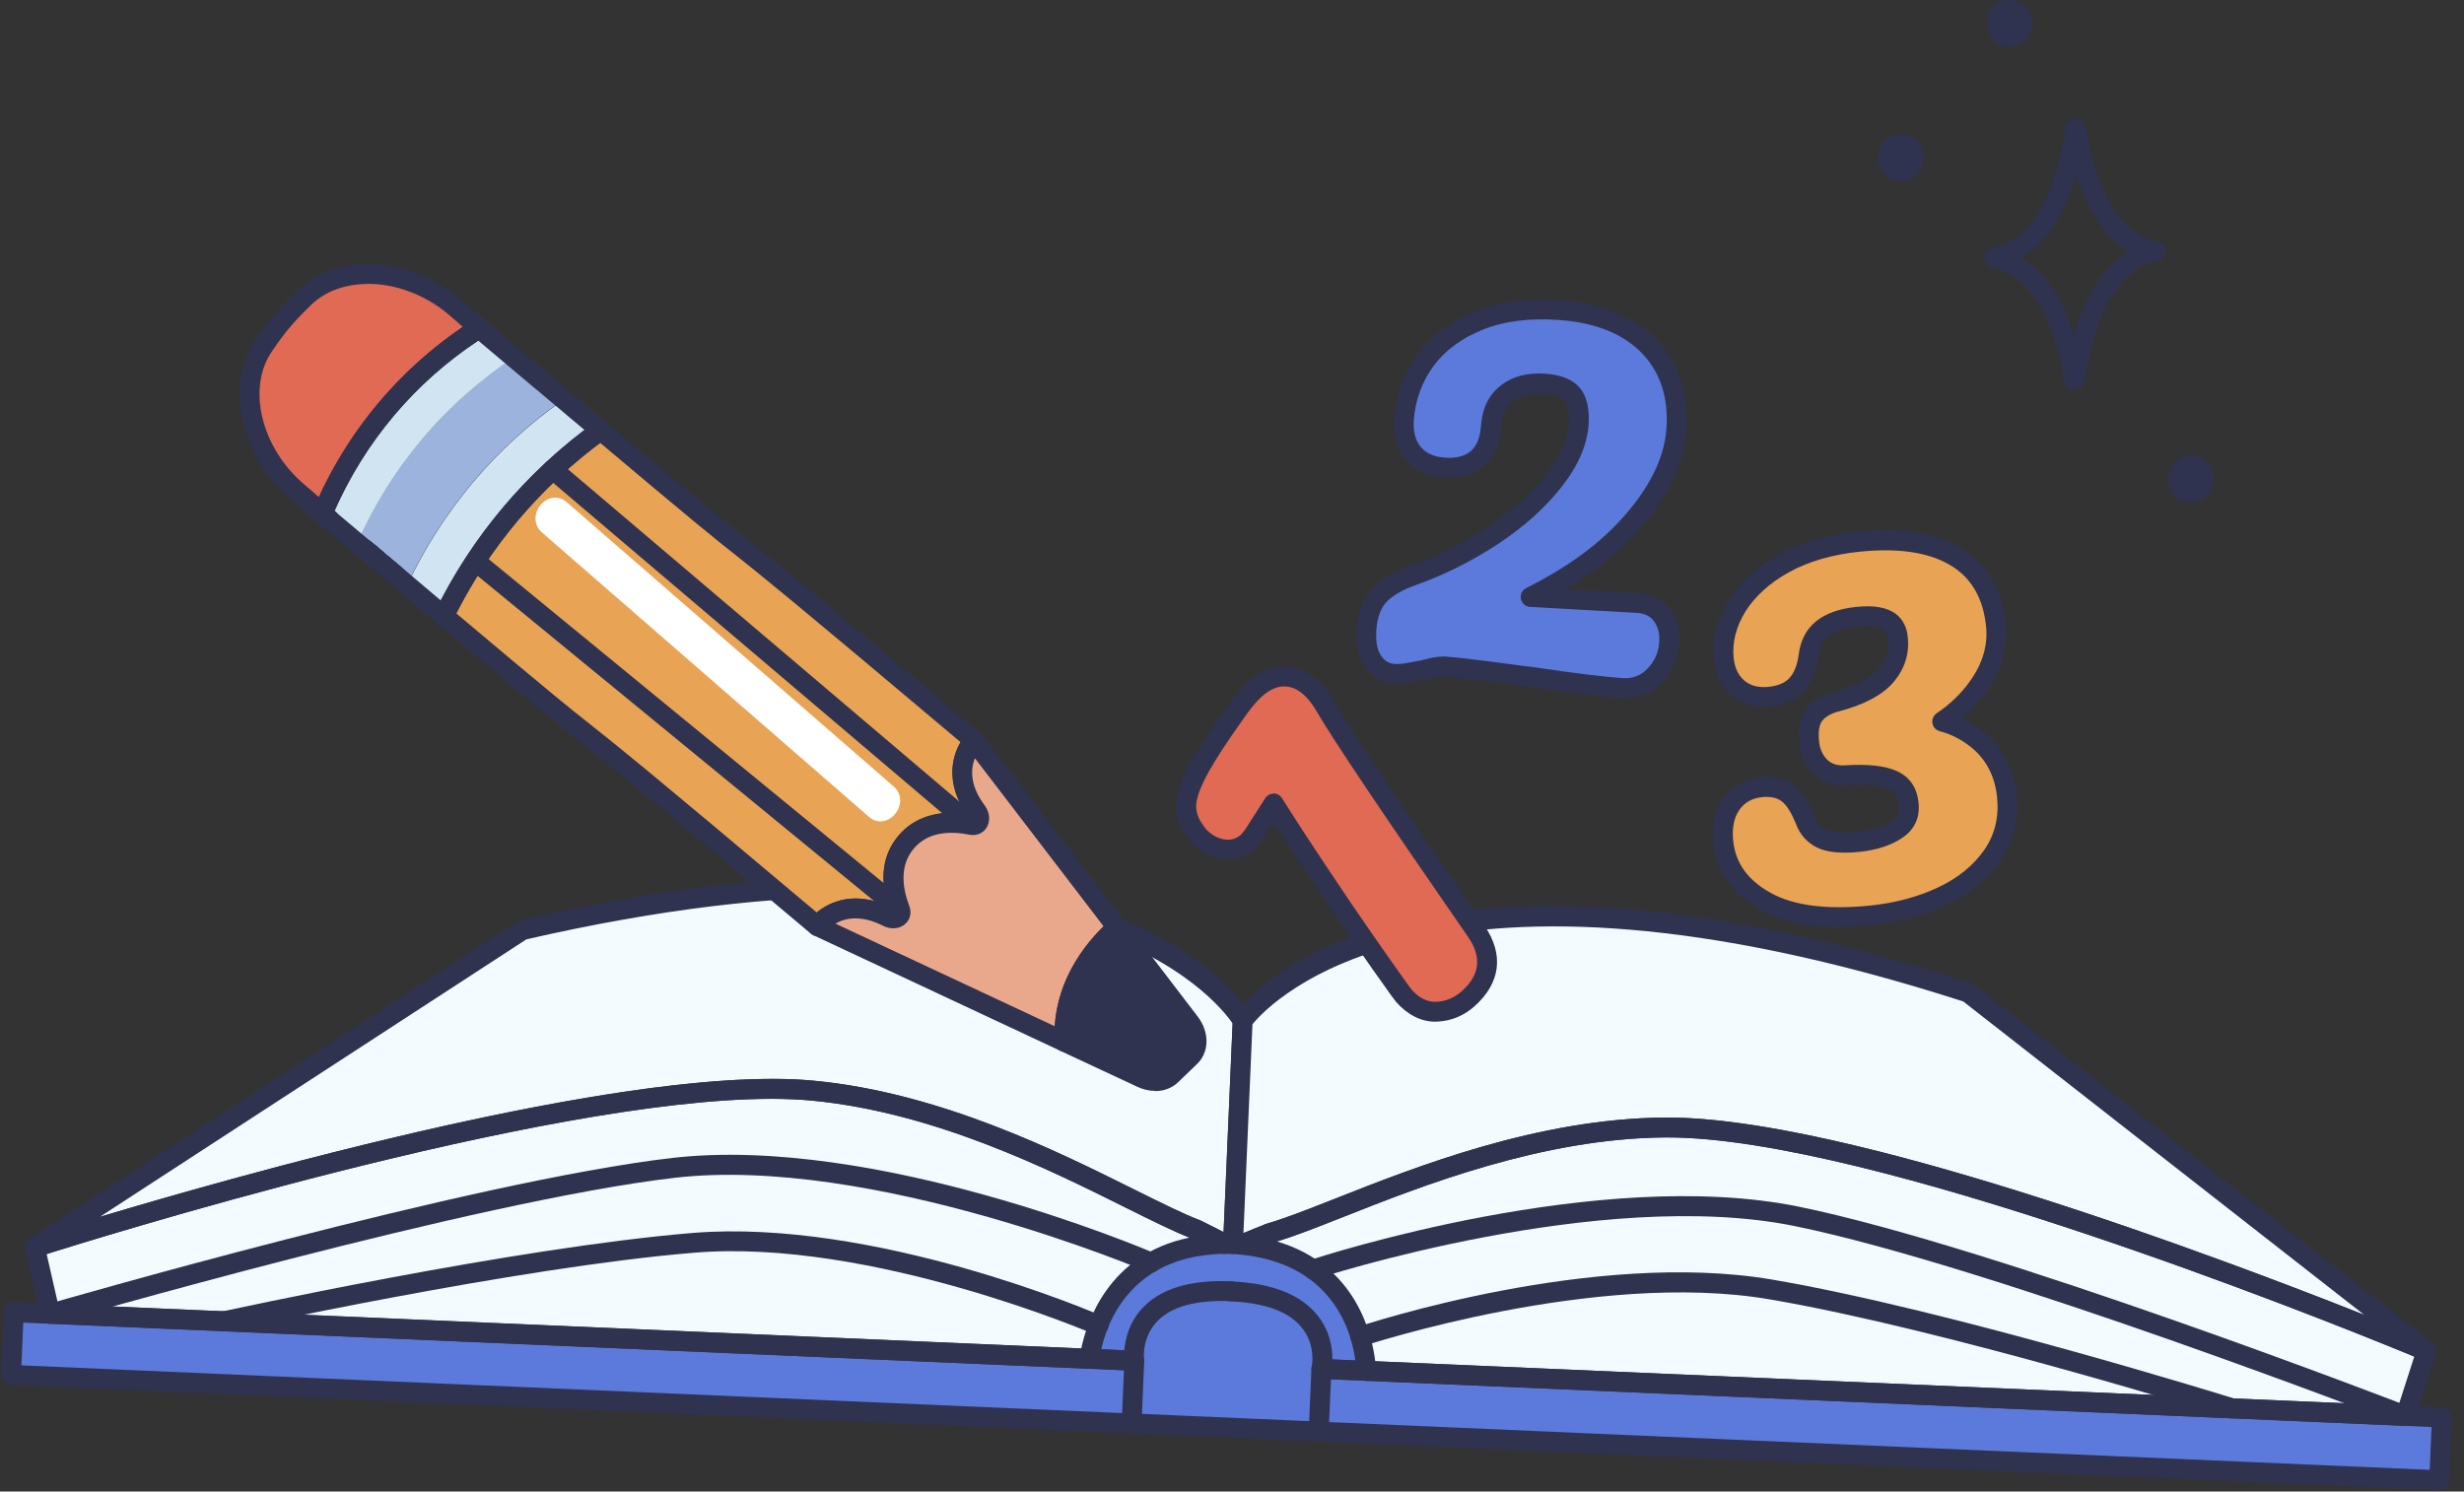 <svg xmlns="http://www.w3.org/2000/svg" width="185" height="112" viewBox="0 0 185 112" fill="none"><rect x="0" y="0" width="185" height="112" fill="#333333" stroke="none"/><path d="M72.197 92.558L71.602 106.312L114.771 108.182L115.367 94.427L72.197 92.558Z" fill="#5B7ADB"></path><path d="M114.761 108.92H114.726L71.56 107.049C71.367 107.049 71.174 106.952 71.042 106.803C70.91 106.653 70.84 106.46 70.848 106.267L71.446 92.517C71.463 92.104 71.815 91.796 72.228 91.805L115.394 93.676C115.807 93.694 116.123 94.045 116.106 94.458L115.508 108.209C115.508 108.402 115.412 108.595 115.262 108.727C115.122 108.85 114.946 108.92 114.761 108.92ZM72.377 105.59L114.05 107.4L114.577 95.144L72.904 93.334L72.368 105.59H72.377Z" fill="#2F334F"></path><path d="M99.219 102.789C99.219 102.789 100.449 97.306 92.427 96.964C84.405 96.612 85.161 102.183 85.161 102.183L81.805 102.033C81.805 102.033 82.569 93.493 91.988 93.414C92.181 93.414 92.383 93.414 92.585 93.414C92.787 93.414 92.981 93.44 93.183 93.458C102.558 94.354 102.575 102.929 102.575 102.929L99.219 102.78V102.789Z" fill="#5B7ADB"></path><path d="M93.308 76.651L92.579 93.423C92.377 93.423 92.175 93.415 91.982 93.423C88.081 93.459 85.665 94.943 84.171 96.665L2.609 93.669L39.239 69.841C83.855 59.597 93.308 76.659 93.308 76.659V76.651Z" fill="#F4FBFF"></path><path d="M1.03 98.529L0.826 103.234L84.954 106.878L85.157 102.173L1.03 98.529Z" fill="#5B7ADB"></path><path d="M91.99 93.412C82.571 93.491 81.806 102.031 81.806 102.031L3.759 98.649L2.617 93.658C2.617 93.658 3.109 93.5 4.023 93.21C11.421 90.899 46.003 80.453 61.054 81.894C73.627 83.097 84.873 90.469 89.89 92.358C90.768 92.806 91.471 93.166 91.99 93.412Z" fill="#F4FBFF"></path><path d="M84.961 107.63H84.925L0.798 103.984C0.385 103.967 0.069 103.615 0.087 103.202L0.289 98.493C0.289 98.3 0.385 98.106 0.535 97.975C0.684 97.843 0.877 97.781 1.071 97.781L85.198 101.427C85.611 101.445 85.927 101.797 85.909 102.209L85.707 106.919C85.707 107.112 85.611 107.305 85.461 107.437C85.321 107.56 85.145 107.63 84.961 107.63ZM1.615 102.526L84.249 106.11L84.389 102.895L1.747 99.319L1.607 102.535L1.615 102.526Z" fill="#2F334F"></path><path d="M81.805 102.781H81.77L3.723 99.398C3.389 99.381 3.099 99.144 3.029 98.819L1.887 93.828C1.799 93.45 2.018 93.073 2.387 92.95C2.387 92.95 2.888 92.791 3.811 92.501C10.708 90.349 45.905 79.683 61.131 81.15C70.594 82.055 79.362 86.43 85.17 89.321C87.165 90.314 88.895 91.175 90.152 91.649L91.118 92.132C91.593 92.37 91.988 92.581 92.313 92.73C92.63 92.879 92.796 93.231 92.717 93.564C92.638 93.907 92.34 94.144 91.997 94.153C83.395 94.224 82.587 101.78 82.552 102.096C82.517 102.482 82.192 102.772 81.805 102.772V102.781ZM4.364 97.931L81.181 101.261C81.577 99.355 83.202 94.171 89.317 92.932C88.078 92.449 86.409 91.614 84.502 90.665C78.791 87.818 70.163 83.522 60.982 82.643C46.037 81.203 11.094 91.799 4.25 93.934C3.951 94.021 3.705 94.1 3.503 94.171L4.364 97.94V97.931Z" fill="#2F334F"></path><path d="M2.617 94.407C2.335 94.407 2.072 94.249 1.94 93.985C1.782 93.651 1.896 93.238 2.204 93.036L38.833 69.208C38.903 69.164 38.991 69.129 39.07 69.103C83.721 58.849 93.562 75.57 93.957 76.281C94.027 76.404 94.054 76.536 94.054 76.677L93.325 93.449C93.307 93.853 92.973 94.161 92.578 94.161H92.543C92.358 94.161 92.174 94.152 91.989 94.161C91.866 94.152 91.761 94.135 91.655 94.091C91.321 93.933 90.908 93.722 90.425 93.476L89.538 93.028C88.281 92.562 86.524 91.683 84.486 90.673C78.775 87.826 70.147 83.53 60.965 82.651C46.02 81.21 11.078 91.806 4.233 93.941C3.328 94.222 2.836 94.381 2.836 94.381C2.757 94.407 2.678 94.416 2.608 94.416L2.617 94.407ZM57.987 81.017C59.111 81.017 60.157 81.061 61.123 81.157C70.586 82.062 79.355 86.438 85.162 89.329C87.157 90.321 88.888 91.182 90.144 91.657L91.11 92.14C91.392 92.281 91.646 92.412 91.866 92.527L92.543 76.852C91.4 75.165 80.479 61.16 39.527 70.535L7.493 91.376C18.142 88.186 43.657 81.017 57.978 81.017H57.987Z" fill="#2F334F"></path><path d="M85.162 102.928H85.127L81.771 102.778C81.358 102.761 81.042 102.409 81.059 101.996C81.077 101.583 81.428 101.267 81.841 101.285L84.416 101.399C84.477 100.591 84.749 99.352 85.734 98.271C87.104 96.769 89.353 96.083 92.464 96.215C92.877 96.233 93.193 96.584 93.175 96.997C93.158 97.41 92.806 97.709 92.393 97.709C89.775 97.595 87.904 98.122 86.841 99.264C85.716 100.485 85.892 102.014 85.892 102.084C85.918 102.304 85.848 102.524 85.698 102.682C85.558 102.831 85.356 102.928 85.154 102.928H85.162Z" fill="#2F334F"></path><path d="M3.758 99.398C3.433 99.398 3.134 99.187 3.037 98.862C2.923 98.467 3.151 98.054 3.547 97.94C3.863 97.852 35.458 88.679 50.5 86.948C65.674 85.209 85.864 93.749 86.716 94.118C87.094 94.276 87.27 94.715 87.112 95.102C86.954 95.48 86.505 95.655 86.128 95.497C85.925 95.409 65.436 86.737 50.667 88.442C35.757 90.164 4.276 99.293 3.96 99.381C3.889 99.398 3.819 99.407 3.749 99.407L3.758 99.398Z" fill="#2F334F"></path><path d="M82.474 100.26C82.377 100.26 82.272 100.242 82.175 100.199C82.008 100.128 65.332 92.976 52.153 94.066C38.824 95.155 17.158 99.9 16.938 99.953C16.534 100.04 16.138 99.786 16.05 99.381C15.963 98.977 16.218 98.582 16.622 98.494C16.841 98.45 38.605 93.679 52.038 92.581C65.604 91.483 82.087 98.529 82.781 98.837C83.159 99.004 83.335 99.443 83.168 99.821C83.045 100.102 82.772 100.269 82.482 100.269L82.474 100.26Z" fill="#2F334F"></path><path d="M93.307 76.651L92.578 93.424C92.78 93.424 92.974 93.45 93.176 93.468C97.059 93.837 99.335 95.523 100.67 97.377L182.188 101.445L147.764 74.534C104.202 60.467 93.307 76.642 93.307 76.642V76.651Z" fill="#F4FBFF"></path><path d="M99.216 102.795L99.012 107.5L183.139 111.144L183.343 106.439L99.216 102.795Z" fill="#5B7ADB"></path><path d="M93.176 93.468C102.551 94.364 102.568 102.939 102.568 102.939L180.615 106.322L182.188 101.446C182.188 101.446 181.705 101.243 180.826 100.883C173.648 97.94 140.102 84.541 124.99 84.673C112.365 84.787 100.521 91.157 95.355 92.598C94.441 92.967 93.703 93.266 93.176 93.468Z" fill="#F4FBFF"></path><path d="M183.136 111.892H183.101L98.974 108.246C98.561 108.228 98.245 107.877 98.262 107.464L98.465 102.755C98.465 102.561 98.561 102.368 98.71 102.236C98.86 102.104 99.053 102.043 99.246 102.043L183.374 105.689C183.787 105.707 184.103 106.058 184.085 106.471L183.883 111.181C183.883 111.374 183.787 111.567 183.637 111.699C183.497 111.822 183.321 111.892 183.136 111.892ZM99.791 106.787L182.425 110.372L182.565 107.156L99.932 103.572L99.791 106.787Z" fill="#2F334F"></path><path d="M180.615 107.069H180.58L102.533 103.687C102.138 103.669 101.821 103.344 101.821 102.94C101.821 102.615 101.663 95.024 93.106 94.207C92.763 94.171 92.482 93.908 92.438 93.565C92.394 93.222 92.587 92.889 92.912 92.766C93.246 92.643 93.659 92.476 94.142 92.274L95.082 91.896C96.453 91.509 98.246 90.797 100.319 89.98C106.355 87.599 115.475 83.997 124.982 83.918C125.061 83.918 125.131 83.918 125.21 83.918C140.621 83.918 174.447 97.457 181.107 100.181C181.995 100.541 182.478 100.752 182.478 100.752C182.838 100.902 183.014 101.297 182.9 101.666L181.327 106.542C181.23 106.85 180.94 107.061 180.615 107.061V107.069ZM103.262 102.219L180.079 105.549L181.266 101.868C181.063 101.789 180.826 101.684 180.536 101.569C173.929 98.863 140.34 85.412 125.21 85.412C125.131 85.412 125.061 85.412 124.99 85.412C115.765 85.491 106.794 89.031 100.864 91.377C98.913 92.151 97.209 92.818 95.873 93.222C101.848 94.98 103.025 100.287 103.254 102.219H103.262Z" fill="#2F334F"></path><path d="M182.187 102.192C182.091 102.192 181.994 102.175 181.897 102.131C181.897 102.131 181.414 101.929 180.544 101.568C173.937 98.862 140.348 85.411 125.218 85.411C125.139 85.411 125.069 85.411 124.998 85.411C115.773 85.49 106.802 89.031 100.872 91.376C98.754 92.211 96.936 92.932 95.565 93.309L94.704 93.661C94.203 93.863 93.781 94.03 93.439 94.162C93.333 94.206 93.21 94.214 93.096 94.206C92.92 94.188 92.736 94.17 92.543 94.162C92.129 94.144 91.813 93.793 91.831 93.38L92.56 76.607C92.56 76.466 92.613 76.335 92.683 76.22C93.14 75.544 104.395 59.738 147.983 73.813C148.071 73.839 148.141 73.883 148.211 73.936L182.635 100.848C182.934 101.076 183.013 101.489 182.82 101.814C182.679 102.052 182.433 102.183 182.178 102.183L182.187 102.192ZM125.209 83.917C138.731 83.917 166.434 94.337 177.513 98.739L147.403 75.201C107.417 62.321 95.328 75.324 94.036 76.915L93.36 92.589C93.588 92.501 93.852 92.396 94.133 92.273L95.073 91.895C96.444 91.508 98.236 90.797 100.309 89.98C106.345 87.598 115.465 83.996 124.972 83.917C125.051 83.917 125.121 83.917 125.2 83.917H125.209Z" fill="#2F334F"></path><path d="M102.575 103.687H102.54L99.184 103.537C98.964 103.529 98.753 103.423 98.621 103.247C98.49 103.072 98.437 102.843 98.49 102.632C98.498 102.571 98.806 101.06 97.787 99.751C96.829 98.512 95.019 97.835 92.392 97.721C91.979 97.703 91.663 97.352 91.68 96.939C91.698 96.526 92.049 96.21 92.462 96.227C95.564 96.359 97.76 97.246 98.99 98.863C99.878 100.023 100.045 101.279 100.036 102.088L102.61 102.202C103.023 102.219 103.34 102.571 103.322 102.984C103.304 103.388 102.971 103.695 102.575 103.695V103.687Z" fill="#2F334F"></path><path d="M180.616 107.068C180.528 107.068 180.432 107.05 180.344 107.015C180.036 106.892 149.469 95.075 134.761 92.07C120.185 89.091 99.037 95.962 98.826 96.032C98.431 96.164 98.009 95.944 97.886 95.558C97.754 95.162 97.974 94.741 98.361 94.618C99.239 94.328 120.106 87.554 135.06 90.611C149.891 93.642 180.572 105.504 180.889 105.627C181.275 105.776 181.46 106.207 181.319 106.593C181.205 106.892 180.924 107.068 180.625 107.068H180.616Z" fill="#2F334F"></path><path d="M167.602 106.505C167.532 106.505 167.453 106.496 167.382 106.47C167.172 106.399 145.997 99.801 132.809 97.561C119.77 95.347 102.541 101.022 102.365 101.075C101.97 101.207 101.548 100.996 101.416 100.601C101.284 100.205 101.495 99.784 101.891 99.652C102.611 99.415 119.63 93.8 133.055 96.085C146.34 98.343 167.611 104.976 167.822 105.038C168.217 105.161 168.437 105.582 168.314 105.978C168.217 106.294 167.918 106.505 167.602 106.505Z" fill="#2F334F"></path><path d="M33.332 46.26C36.047 40.707 40.071 35.936 45.088 32.316C62.08 46.638 48.532 34.864 73.133 55.608L72.993 55.784C72.553 56.355 71.394 58.315 73.344 60.924C73.722 61.434 73.485 62.04 72.931 61.934C71.411 61.627 69.373 61.636 68.028 63.235C66.684 64.825 67.009 66.828 67.572 68.278C67.782 68.805 67.203 69.139 66.649 68.849C63.679 67.338 61.931 68.919 61.492 69.403L61.421 69.482L61.377 69.543C36.776 48.808 50.342 60.59 33.341 46.26H33.332Z" fill="#E8A354"></path><path d="M33.333 46.258C32.296 45.388 31.4 44.633 30.574 43.939C33.21 38.333 37.243 33.536 42.339 30.004C42.567 30.197 42.804 30.39 43.033 30.593C43.288 30.803 43.542 31.023 43.797 31.225C44.202 31.577 44.632 31.928 45.089 32.315C40.081 35.934 36.048 40.705 33.342 46.258H33.333Z" fill="#D1E4F2"></path><path d="M30.583 43.939C30.389 43.781 30.223 43.631 30.056 43.49C29.968 43.42 29.889 43.359 29.809 43.28C29.634 43.13 29.458 42.99 29.291 42.84C29.115 42.691 28.94 42.55 28.773 42.401C28.606 42.261 28.439 42.111 28.254 41.962C28.184 41.9 28.105 41.839 28.035 41.777C27.938 41.689 27.841 41.61 27.736 41.522C27.631 41.426 27.516 41.329 27.385 41.233C27.218 41.092 27.024 40.943 26.822 40.767C29.326 35.073 33.386 30.25 38.587 26.832C39.369 27.491 39.949 27.974 40.529 28.475C40.652 28.572 40.783 28.686 40.898 28.782C41.179 29.02 41.469 29.266 41.75 29.503C41.864 29.6 41.969 29.688 42.075 29.775C42.163 29.846 42.242 29.907 42.33 29.986C37.234 33.527 33.201 38.316 30.565 43.921L30.583 43.939Z" fill="#9BB3DD"></path><path d="M30.057 43.492C29.969 43.422 29.89 43.36 29.811 43.281C29.881 43.352 29.969 43.422 30.057 43.492Z" fill="#F4FBFF"></path><path d="M29.809 43.279C29.721 43.226 29.651 43.156 29.572 43.095C29.476 43.016 29.379 42.937 29.291 42.84C29.458 42.98 29.625 43.13 29.809 43.279Z" fill="#F4FBFF"></path><path d="M29.291 42.85C29.387 42.938 29.475 43.017 29.572 43.105C29.265 42.85 28.983 42.604 28.693 42.367C28.729 42.385 28.746 42.402 28.772 42.42C28.939 42.56 29.106 42.71 29.291 42.859V42.85Z" fill="#F4FBFF"></path><path d="M28.772 42.411C28.772 42.411 28.728 42.376 28.693 42.358C28.553 42.244 28.421 42.13 28.271 42.007C28.271 42.007 28.266 41.998 28.254 41.98C28.43 42.13 28.605 42.27 28.772 42.42V42.411Z" fill="#F4FBFF"></path><path d="M28.281 42.008C28.211 41.946 28.123 41.876 28.035 41.797C28.114 41.85 28.184 41.911 28.255 41.981C28.255 41.981 28.261 41.99 28.272 42.008H28.281Z" fill="#F4FBFF"></path><path d="M28.035 41.794C27.974 41.741 27.912 41.68 27.833 41.627C27.798 41.601 27.771 41.565 27.736 41.539C27.842 41.618 27.938 41.706 28.035 41.794Z" fill="#F4FBFF"></path><path d="M27.834 41.636C27.693 41.521 27.553 41.398 27.395 41.258C27.517 41.355 27.64 41.451 27.746 41.548C27.781 41.574 27.808 41.609 27.843 41.636H27.834Z" fill="#F4FBFF"></path><path d="M26.831 40.786C26.585 40.575 26.348 40.381 26.102 40.171C25.487 39.643 24.854 39.116 24.213 38.563C26.638 32.799 30.706 27.984 35.977 24.637C36.962 25.463 37.805 26.183 38.596 26.842C33.394 30.269 29.344 35.083 26.831 40.777V40.786Z" fill="#D1E4F2"></path><path d="M26.102 40.168C25.522 39.676 24.898 39.158 24.213 38.578C24.854 39.114 25.487 39.65 26.102 40.168Z" fill="#F4FBFF"></path><path d="M24.213 38.562C23.018 37.561 23.695 38.088 22.386 36.981C18.889 34.037 17.641 29.126 19.776 25.989C20.857 24.399 21.48 23.67 22.86 22.343C25.592 19.707 30.645 20.102 34.141 23.046C35.45 24.153 34.783 23.626 35.978 24.636C30.706 27.984 26.638 32.798 24.213 38.562Z" fill="#E06A54"></path><path d="M61.37 70.29C61.194 70.29 61.027 70.229 60.887 70.115C47.462 58.798 45.388 57.155 43.552 55.705C42.023 54.493 40.573 53.342 32.85 46.831C32.587 46.612 32.508 46.243 32.657 45.935C35.398 40.312 39.545 35.392 44.641 31.719C44.922 31.517 45.3 31.535 45.555 31.755C53.243 38.23 54.684 39.381 56.212 40.593C58.049 42.052 60.131 43.695 73.6 55.055C73.758 55.187 73.855 55.38 73.864 55.591C73.873 55.802 73.802 55.995 73.653 56.145C73.486 56.321 72.054 57.99 73.916 60.485C74.303 61.012 74.365 61.662 74.057 62.146C73.785 62.576 73.293 62.778 72.774 62.682C71.474 62.409 69.708 62.383 68.583 63.727C67.459 65.063 67.784 66.802 68.249 68.024C68.443 68.516 68.329 69.043 67.96 69.377C67.538 69.763 66.861 69.825 66.29 69.526C63.505 68.111 62.108 69.798 61.95 70.001C61.827 70.159 61.642 70.273 61.44 70.29C61.414 70.29 61.388 70.29 61.352 70.29H61.37ZM34.265 46.067C41.584 52.235 42.989 53.351 44.483 54.528C46.302 55.969 48.358 57.594 61.317 68.516C62.328 67.663 64.217 66.908 66.694 68.041C66.194 66.477 66.018 64.448 67.459 62.743C68.61 61.373 70.402 60.801 72.546 61.1C71.026 58.825 71.448 56.848 72.115 55.723C59.138 44.784 57.1 43.168 55.299 41.736C53.788 40.541 52.364 39.407 45.054 33.248C40.529 36.631 36.813 41.033 34.265 46.05V46.067Z" fill="#2F334F"></path><path d="M33.332 47.004C33.157 47.004 32.99 46.942 32.849 46.828L29.563 44.052C29.475 43.981 29.37 43.894 29.273 43.806C29.168 43.727 29.001 43.586 28.843 43.454C28.623 43.279 28.456 43.129 28.28 42.98C28.087 42.813 27.938 42.69 27.779 42.558C27.709 42.497 27.648 42.444 27.595 42.409C27.569 42.391 27.533 42.365 27.507 42.339C27.428 42.268 27.358 42.198 27.27 42.136C27.138 42.022 27.033 41.934 26.918 41.846L26.681 41.653C26.567 41.556 26.453 41.46 26.33 41.354L25.17 40.37C24.862 40.107 24.555 39.843 24.239 39.58L23.72 39.14C23.474 38.929 23.395 38.587 23.518 38.279C25.996 32.384 30.16 27.446 35.564 24.011C35.836 23.835 36.197 23.861 36.443 24.072L39.781 26.884C40.229 27.262 40.625 27.587 41.011 27.92L41.126 28.017C41.213 28.087 41.301 28.158 41.389 28.237L42.241 28.957C42.294 28.992 42.364 29.063 42.443 29.124L42.558 29.221C42.637 29.282 42.742 29.361 42.839 29.458C43.05 29.634 43.287 29.827 43.524 30.038L43.761 30.24C43.919 30.381 44.086 30.512 44.245 30.644C44.526 30.89 44.789 31.11 45.062 31.347L45.554 31.76C45.729 31.909 45.826 32.129 45.817 32.357C45.809 32.586 45.694 32.797 45.51 32.937C40.616 36.469 36.627 41.196 33.991 46.6C33.895 46.811 33.701 46.951 33.473 47.004C33.42 47.013 33.367 47.022 33.315 47.022L33.332 47.004ZM28.517 41.223C28.596 41.284 28.676 41.346 28.746 41.416C28.895 41.539 29.053 41.671 29.212 41.811C29.422 41.987 29.589 42.128 29.765 42.277C29.967 42.453 30.116 42.576 30.283 42.708C30.398 42.813 30.459 42.857 30.521 42.91L33.095 45.089C35.687 40.098 39.395 35.705 43.884 32.287C43.682 32.12 43.498 31.953 43.304 31.795C43.155 31.681 42.979 31.532 42.804 31.382L42.558 31.171C42.312 30.96 42.083 30.767 41.864 30.583C41.767 30.495 41.697 30.442 41.626 30.389L41.486 30.266C41.424 30.214 41.363 30.161 41.301 30.117L40.431 29.379C40.343 29.3 40.264 29.238 40.194 29.186L40.054 29.071C39.658 28.738 39.272 28.413 38.824 28.035L35.915 25.583C31.145 28.738 27.428 33.148 25.117 38.376L25.205 38.446C25.521 38.71 25.838 38.982 26.154 39.246L27.323 40.23C27.437 40.335 27.542 40.414 27.648 40.502L27.885 40.696C27.999 40.792 28.131 40.898 28.245 40.994C28.324 41.056 28.421 41.135 28.526 41.231L28.517 41.223Z" fill="#2F334F"></path><path d="M29.809 44.026C29.669 44.026 29.528 43.991 29.396 43.904C29.282 43.833 29.185 43.745 29.089 43.666C28.974 43.57 28.869 43.482 28.772 43.385C28.482 43.104 28.474 42.647 28.737 42.348C29.01 42.05 29.466 42.023 29.774 42.287C29.967 42.454 30.117 42.577 30.275 42.709C30.582 42.963 30.644 43.411 30.407 43.728C30.257 43.93 30.038 44.035 29.8 44.035L29.809 44.026Z" fill="#2F334F"></path><path d="M29.564 43.842C29.397 43.842 29.23 43.789 29.098 43.666L28.22 42.928C27.921 42.673 27.868 42.234 28.097 41.918C28.325 41.601 28.765 41.513 29.098 41.724C29.16 41.76 29.204 41.795 29.248 41.83C29.432 41.988 29.599 42.129 29.775 42.269C29.898 42.383 29.977 42.445 30.047 42.515H30.056C30.355 42.796 30.399 43.262 30.135 43.569C29.986 43.745 29.775 43.842 29.564 43.842Z" fill="#2F334F"></path><path d="M28.747 43.15C28.598 43.15 28.44 43.097 28.308 42.992L28.774 42.412L28.299 42.992C28.299 42.992 28.229 42.939 28.22 42.939C28.071 42.816 27.93 42.702 27.781 42.57C27.737 42.535 27.702 42.491 27.667 42.447C27.447 42.149 27.473 41.709 27.746 41.455C28.018 41.2 28.431 41.165 28.721 41.402C28.888 41.542 29.046 41.674 29.204 41.806C29.204 41.806 29.222 41.815 29.23 41.824C29.52 42.096 29.573 42.562 29.318 42.86C29.169 43.045 28.949 43.142 28.738 43.142L28.747 43.15Z" fill="#2F334F"></path><path d="M28.264 42.745C28.097 42.745 27.93 42.692 27.798 42.569L27.728 42.508C27.666 42.455 27.596 42.402 27.535 42.34C27.245 42.077 27.218 41.629 27.464 41.321C27.71 41.014 28.159 40.952 28.475 41.181C28.571 41.251 28.659 41.33 28.756 41.409C28.791 41.444 28.835 41.48 28.861 41.523C29.09 41.831 29.063 42.27 28.782 42.534C28.633 42.674 28.448 42.745 28.264 42.745Z" fill="#2F334F"></path><path d="M28.035 42.542C27.876 42.542 27.709 42.489 27.578 42.384L27.411 42.243C27.411 42.243 27.349 42.199 27.323 42.164C27.042 41.892 26.971 41.391 27.235 41.092C27.498 40.793 27.903 40.705 28.21 40.951C28.342 41.048 28.447 41.145 28.562 41.259C28.852 41.531 28.869 41.988 28.606 42.287C28.456 42.454 28.254 42.542 28.043 42.542H28.035Z" fill="#2F334F"></path><path d="M27.805 42.367C27.647 42.367 27.498 42.314 27.366 42.209C27.225 42.086 27.067 41.954 26.9 41.805C26.602 41.532 26.566 41.075 26.83 40.768C27.093 40.461 27.55 40.416 27.867 40.663C28.007 40.777 28.13 40.882 28.253 40.988C28.253 40.988 28.315 41.04 28.324 41.049C28.613 41.33 28.657 41.805 28.385 42.103C28.236 42.279 28.025 42.367 27.823 42.367H27.805Z" fill="#2F334F"></path><path d="M24.723 39.747C24.564 39.747 24.398 39.695 24.266 39.589C24.09 39.449 23.905 39.299 23.73 39.15C23.545 38.992 23.449 38.763 23.475 38.517C23.501 38.236 23.677 37.99 23.932 37.885C24.187 37.779 24.485 37.823 24.705 37.999L25.206 38.429C25.513 38.693 25.557 39.159 25.302 39.475C25.153 39.66 24.942 39.747 24.723 39.747Z" fill="#2F334F"></path><path d="M24.213 39.307C24.037 39.307 23.87 39.246 23.73 39.132C23.115 38.613 22.983 38.49 22.834 38.358C22.693 38.227 22.535 38.086 21.902 37.55C18.089 34.334 16.85 28.957 19.152 25.566C20.233 23.975 20.883 23.202 22.333 21.797C25.285 18.941 30.794 19.24 34.616 22.464C35.301 23.044 35.459 23.185 35.609 23.325C35.749 23.448 35.881 23.58 36.452 24.055C36.637 24.204 36.733 24.441 36.716 24.678C36.698 24.916 36.575 25.126 36.373 25.258C31.224 28.527 27.262 33.227 24.898 38.842C24.81 39.061 24.617 39.219 24.389 39.281C24.327 39.298 24.274 39.298 24.213 39.298V39.307ZM27.631 21.322C25.988 21.322 24.468 21.832 23.378 22.877C22.008 24.213 21.419 24.907 20.4 26.409C18.52 29.186 19.627 33.675 22.878 36.408C23.545 36.97 23.703 37.12 23.853 37.251C23.879 37.278 23.914 37.304 23.941 37.33C26.322 32.147 30.029 27.753 34.748 24.547C34.695 24.503 34.66 24.467 34.616 24.432C34.466 24.3 34.326 24.16 33.667 23.606C31.875 22.095 29.66 21.313 27.631 21.313V21.322Z" fill="#2F334F"></path><path d="M72.932 62.689C72.756 62.689 72.589 62.628 72.449 62.513L41.029 35.83C40.713 35.566 40.678 35.092 40.942 34.776C41.205 34.459 41.68 34.424 41.996 34.688L73.415 61.371C73.731 61.635 73.766 62.109 73.503 62.425C73.354 62.601 73.143 62.689 72.932 62.689Z" fill="#2F334F"></path><path d="M67.573 69.033C67.406 69.033 67.239 68.98 67.099 68.866L35.618 43.043C35.302 42.78 35.249 42.314 35.513 41.989C35.776 41.673 36.242 41.62 36.567 41.884L68.047 67.706C68.364 67.97 68.416 68.435 68.153 68.76C68.004 68.945 67.793 69.033 67.573 69.033Z" fill="#2F334F"></path><path d="M79.934 78.234C79.732 74.798 81.437 71.811 83.862 69.641L89.335 76.801C89.994 77.662 90.003 78.743 89.353 79.358L87.938 80.72C87.402 81.23 86.533 81.326 85.724 80.948L79.934 78.242V78.234Z" fill="#2F334F"></path><path d="M61.37 69.54L61.414 69.479L61.484 69.4C61.932 68.916 63.672 67.344 66.642 68.846C67.195 69.136 67.775 68.802 67.564 68.275C67.002 66.817 66.677 64.813 68.021 63.232C69.365 61.633 71.404 61.624 72.924 61.931C73.477 62.037 73.715 61.431 73.337 60.921C71.395 58.32 72.546 56.361 72.985 55.781L73.126 55.605L83.854 69.628C81.429 71.798 79.724 74.794 79.926 78.221L61.361 69.531L61.37 69.54Z" fill="#E9A88C"></path><path d="M86.725 81.915C86.294 81.915 85.846 81.818 85.407 81.616L79.617 78.91C79.371 78.796 79.204 78.549 79.186 78.277C78.984 74.93 80.469 71.67 83.36 69.078C83.518 68.938 83.72 68.876 83.931 68.894C84.142 68.911 84.326 69.017 84.458 69.183L89.932 76.344C90.828 77.522 90.801 79.015 89.87 79.903L88.456 81.264C87.999 81.704 87.384 81.932 86.725 81.932V81.915ZM80.662 77.75L86.031 80.263C86.558 80.509 87.094 80.474 87.41 80.175L88.825 78.822C89.194 78.47 89.15 77.811 88.728 77.249L83.755 70.756C81.717 72.812 80.627 75.255 80.645 77.759L80.662 77.75Z" fill="#2F334F"></path><path d="M79.936 78.98C79.83 78.98 79.716 78.954 79.619 78.91L61.054 70.22C60.843 70.124 60.694 69.939 60.641 69.719C60.588 69.5 60.641 69.262 60.782 69.087L60.913 68.928C61.476 68.322 63.453 66.565 66.695 68.059C66.027 65.968 66.282 64.149 67.459 62.761C68.61 61.39 70.411 60.819 72.546 61.118C70.57 58.166 71.922 55.96 72.397 55.336L72.555 55.143C72.696 54.967 72.898 54.844 73.144 54.871C73.372 54.871 73.583 54.985 73.724 55.161L84.451 69.183C84.689 69.491 84.645 69.93 84.355 70.194C81.816 72.469 80.507 75.307 80.674 78.189C80.691 78.453 80.568 78.707 80.348 78.848C80.225 78.936 80.076 78.98 79.927 78.98H79.936ZM62.732 69.359L79.197 77.064C79.364 74.35 80.638 71.74 82.861 69.561L73.197 56.935C72.889 57.7 72.775 58.939 73.935 60.485C74.321 61.012 74.374 61.662 74.075 62.146C73.811 62.576 73.32 62.778 72.792 62.682C71.492 62.418 69.726 62.383 68.601 63.727C67.477 65.063 67.802 66.802 68.267 68.024C68.461 68.516 68.347 69.043 67.969 69.377C67.547 69.763 66.871 69.816 66.299 69.517C64.63 68.674 63.453 68.937 62.732 69.35V69.359Z" fill="#2F334F"></path><g style="mix-blend-mode:soft-light"><path d="M67.071 59.034C58.908 51.935 50.737 44.836 42.575 37.728C41.143 36.48 39.289 38.773 40.721 40.012C48.883 47.111 57.054 54.211 65.217 61.318C66.649 62.566 68.503 60.273 67.071 59.034Z" fill="white"></path></g><path d="M96.592 50.792C97.374 50.854 98.103 51.249 98.754 51.979C99.026 52.286 99.281 52.646 99.509 53.05C100.704 55.115 104.526 60.809 110.861 69.964C112.1 71.782 111.889 73.522 110.228 74.998C109.561 75.587 108.787 75.921 107.926 75.974C107.004 76.026 106.152 75.613 105.378 74.752L105.045 74.304C103.208 71.739 101.319 69.006 99.43 66.186C97.831 63.796 96.548 61.837 95.608 60.334L94.088 62.706L93.675 63.207C93.104 63.717 92.419 63.901 91.681 63.743C91.013 63.603 90.424 63.26 89.959 62.733L89.915 62.68L89.678 62.337C89.273 61.775 89.054 61.187 89.036 60.598C89.019 60.027 89.221 59.289 89.678 58.34C90.099 57.461 90.802 56.293 91.839 54.79L92.972 53.173C93.429 52.541 93.825 52.084 94.203 51.75C94.984 51.056 95.775 50.731 96.575 50.792H96.592Z" fill="#E06A54"></path><path d="M107.769 76.72C106.697 76.72 105.687 76.21 104.826 75.244L104.448 74.743C102.576 72.134 100.687 69.392 98.816 66.59C97.507 64.639 96.452 63.031 95.609 61.713L94.722 63.101C94.722 63.101 94.686 63.154 94.669 63.172L94.256 63.672C94.256 63.672 94.203 63.734 94.177 63.752C93.439 64.41 92.499 64.665 91.532 64.463C90.698 64.287 89.986 63.866 89.406 63.224C89.388 63.207 89.327 63.128 89.309 63.11L89.072 62.767C88.58 62.091 88.317 61.362 88.299 60.615C88.273 59.921 88.501 59.086 89.011 58.014C89.459 57.074 90.188 55.879 91.234 54.359L92.367 52.743C92.876 52.048 93.298 51.556 93.711 51.187C94.651 50.353 95.635 49.966 96.637 50.045C97.621 50.115 98.517 50.599 99.299 51.477C99.615 51.829 99.905 52.233 100.151 52.681C101.311 54.684 105.124 60.36 111.468 69.533C112.935 71.677 112.663 73.812 110.721 75.551C109.93 76.263 108.999 76.65 107.962 76.711C107.892 76.711 107.83 76.711 107.76 76.711L107.769 76.72ZM95.618 59.578C95.873 59.578 96.11 59.71 96.25 59.93C97.164 61.388 98.403 63.295 100.055 65.764C101.917 68.558 103.806 71.281 105.652 73.864L105.977 74.304C106.556 74.954 107.198 75.27 107.883 75.226C108.577 75.182 109.192 74.919 109.737 74.444C111.108 73.223 111.275 71.896 110.247 70.385C103.789 61.054 100.064 55.501 98.86 53.428C98.658 53.068 98.429 52.751 98.192 52.479C97.674 51.899 97.12 51.583 96.54 51.548C95.952 51.504 95.345 51.758 94.722 52.321C94.397 52.611 94.028 53.041 93.597 53.63L92.472 55.238C91.488 56.67 90.777 57.83 90.372 58.682C89.977 59.508 89.793 60.149 89.81 60.589C89.819 61.037 89.986 61.485 90.302 61.924L90.522 62.232C90.926 62.671 91.356 62.917 91.857 63.022C92.341 63.119 92.78 63.014 93.158 62.697L93.5 62.276L94.994 59.938C95.135 59.727 95.372 59.596 95.626 59.596L95.618 59.578Z" fill="#2F334F"></path><path d="M124.84 46.278C125.218 46.84 125.385 47.508 125.323 48.273C125.253 49.195 124.902 50.003 124.26 50.689C123.592 51.409 122.723 51.734 121.695 51.655C120.236 51.55 118.048 51.277 115.175 50.856C114.613 50.785 113.559 50.645 112.012 50.443C110.501 50.241 109.289 50.109 108.419 50.047C108.199 50.03 107.742 50.065 106.864 50.311L106.776 50.328C106.626 50.346 106.337 50.399 105.915 50.487C105.405 50.583 104.983 50.627 104.632 50.601C103.955 50.548 103.402 50.197 103.015 49.573C102.655 49.002 102.515 48.229 102.594 47.209C102.673 46.102 103.015 45.233 103.604 44.635C104.166 44.073 104.975 43.607 106.073 43.212C108.146 42.474 110.15 41.472 112.039 40.233C113.91 38.994 115.456 37.615 116.634 36.112C117.785 34.663 118.417 33.231 118.514 31.878C118.584 30.858 118.426 30.103 118.04 29.62C117.653 29.154 116.968 28.881 115.992 28.811C114.798 28.723 113.857 28.961 113.111 29.549C112.381 30.12 111.995 30.946 111.907 32.08C111.749 34.188 110.501 35.269 108.401 35.111C107.382 35.041 106.6 34.672 106.064 34.021C105.528 33.389 105.3 32.528 105.379 31.465C105.493 29.848 106.038 28.363 106.978 27.063C107.927 25.762 109.271 24.752 111.002 24.058C112.706 23.364 114.771 23.109 117.126 23.276C119.981 23.487 122.213 24.392 123.759 25.965C125.323 27.564 126.017 29.681 125.833 32.273C125.657 34.698 124.41 37.176 122.125 39.636C120.306 41.595 117.881 43.335 114.903 44.82L122.951 45.268C123.786 45.329 124.41 45.663 124.814 46.269L124.84 46.278Z" fill="#5B7ADB"></path><path d="M121.985 52.42C121.871 52.42 121.765 52.42 121.651 52.411C120.21 52.305 117.996 52.033 115.079 51.602C114.534 51.532 113.471 51.401 111.925 51.19C110.405 50.987 109.21 50.856 108.384 50.794C108.305 50.794 107.954 50.794 107.084 51.032C107.066 51.032 106.961 51.058 106.943 51.058C106.75 51.084 106.477 51.128 106.082 51.216C105.485 51.33 105.001 51.365 104.597 51.339C103.683 51.269 102.902 50.785 102.401 49.951C101.961 49.248 101.786 48.325 101.874 47.148C101.97 45.856 102.383 44.828 103.104 44.108C103.745 43.467 104.641 42.939 105.845 42.509C107.848 41.797 109.799 40.822 111.652 39.609C113.471 38.406 114.956 37.079 116.072 35.656C117.126 34.329 117.706 33.038 117.794 31.825C117.855 31.017 117.75 30.419 117.486 30.094C117.24 29.804 116.713 29.611 115.966 29.558C114.956 29.479 114.192 29.672 113.603 30.138C113.049 30.577 112.751 31.21 112.689 32.141C112.505 34.654 110.897 36.051 108.384 35.867C107.163 35.779 106.196 35.322 105.529 34.514C104.87 33.723 104.58 32.686 104.676 31.421C104.808 29.664 105.388 28.056 106.416 26.641C107.453 25.218 108.911 24.12 110.774 23.381C112.584 22.652 114.754 22.371 117.223 22.547C120.263 22.767 122.653 23.75 124.331 25.455C126.053 27.212 126.817 29.532 126.615 32.343C126.431 34.935 125.113 37.571 122.714 40.154C121.335 41.639 119.622 43.001 117.592 44.231L123.039 44.53C124.111 44.609 124.955 45.066 125.482 45.865C125.956 46.568 126.158 47.394 126.088 48.334C126.009 49.432 125.587 50.399 124.823 51.207C124.085 52.007 123.11 52.428 121.994 52.428L121.985 52.42ZM108.331 49.301C108.384 49.301 108.437 49.301 108.489 49.301C109.351 49.362 110.572 49.503 112.118 49.705C113.665 49.916 114.719 50.047 115.281 50.118C118.181 50.548 120.36 50.812 121.757 50.917C122.565 50.979 123.206 50.742 123.716 50.188C124.243 49.626 124.524 48.984 124.577 48.22C124.621 47.622 124.498 47.113 124.217 46.7C123.944 46.287 123.531 46.076 122.925 46.023L114.886 45.575C114.552 45.558 114.262 45.312 114.192 44.978C114.121 44.644 114.288 44.31 114.587 44.161C117.486 42.711 119.85 41.024 121.598 39.135C123.76 36.798 124.946 34.478 125.113 32.229C125.289 29.866 124.656 27.933 123.25 26.492C121.836 25.051 119.762 24.225 117.1 24.032C114.859 23.865 112.909 24.111 111.319 24.761C109.72 25.402 108.481 26.325 107.611 27.511C106.75 28.697 106.267 30.05 106.152 31.526C106.091 32.387 106.267 33.073 106.662 33.547C107.075 34.039 107.664 34.312 108.481 34.364C110.176 34.487 111.064 33.723 111.187 32.018C111.283 30.656 111.775 29.655 112.672 28.952C113.568 28.258 114.666 27.959 116.063 28.064C117.249 28.152 118.11 28.513 118.629 29.145C119.147 29.787 119.358 30.718 119.27 31.93C119.156 33.45 118.471 35.014 117.232 36.578C116.019 38.125 114.411 39.566 112.461 40.857C110.51 42.14 108.446 43.168 106.328 43.923C105.344 44.275 104.624 44.679 104.14 45.162C103.683 45.628 103.411 46.331 103.341 47.262C103.279 48.114 103.376 48.738 103.657 49.178C103.912 49.599 104.263 49.828 104.694 49.854C104.966 49.872 105.326 49.845 105.783 49.758C106.231 49.67 106.539 49.617 106.697 49.59C107.374 49.397 107.918 49.301 108.323 49.301H108.331Z" fill="#2F334F"></path><path d="M150.003 57.401C150.364 58.113 150.592 58.904 150.689 59.774C150.864 61.452 150.495 62.963 149.59 64.263C148.712 65.529 147.447 66.557 145.83 67.321C144.248 68.068 142.474 68.542 140.541 68.744C137.14 69.096 134.47 68.744 132.607 67.716C130.674 66.653 129.593 65.133 129.391 63.209C129.277 62.076 129.47 61.127 129.98 60.406C130.507 59.651 131.271 59.22 132.264 59.115C133.116 59.027 133.811 59.194 134.311 59.607C134.777 59.985 135.181 60.617 135.559 61.54C135.805 62.208 136.2 62.664 136.78 62.954C137.378 63.262 138.327 63.341 139.601 63.209C140.822 63.086 141.806 62.752 142.526 62.234C143.168 61.768 143.431 61.162 143.344 60.345C143.256 59.493 142.895 58.939 142.21 58.605C141.437 58.245 140.233 58.104 138.608 58.21C137.791 58.263 137.132 58.025 136.648 57.525C136.2 57.05 135.937 56.453 135.858 55.75C135.77 54.88 135.858 54.23 136.174 53.764C136.473 53.298 137.009 52.956 137.764 52.727C139.618 52.253 140.91 51.576 141.63 50.724C142.333 49.889 142.623 48.967 142.509 47.921C142.421 47.034 141.99 46.041 139.451 46.305C137.176 46.542 136.007 47.473 135.796 49.248C135.647 50.232 135.348 50.944 134.891 51.427C134.426 51.919 133.749 52.218 132.879 52.306C131.895 52.411 131.096 52.191 130.481 51.655C129.874 51.128 129.532 50.39 129.426 49.459C129.286 48.123 129.628 46.797 130.419 45.514C131.201 44.258 132.396 43.177 133.969 42.307C135.524 41.446 137.395 40.901 139.557 40.673C142.57 40.365 144.987 40.725 146.744 41.745C148.571 42.79 149.617 44.547 149.863 46.937C150.03 48.528 149.582 50.083 148.527 51.559C147.816 52.569 146.911 53.439 145.821 54.168C146.805 54.432 147.701 54.889 148.501 55.548C149.134 56.075 149.634 56.681 150.003 57.393V57.401Z" fill="#E8A354"></path><path d="M138.098 69.622C135.699 69.622 133.74 69.2 132.228 68.365C130.067 67.171 128.863 65.466 128.635 63.287C128.503 61.969 128.74 60.853 129.347 59.975C129.997 59.043 130.972 58.49 132.167 58.367C133.23 58.261 134.109 58.481 134.768 59.026C135.33 59.483 135.813 60.212 136.235 61.257C136.419 61.767 136.683 62.075 137.096 62.285C137.421 62.452 138.098 62.619 139.503 62.47C140.584 62.356 141.445 62.075 142.069 61.627C142.491 61.319 142.64 60.976 142.578 60.423C142.499 59.685 142.192 59.439 141.867 59.289C141.41 59.078 140.487 58.841 138.634 58.964C137.606 59.026 136.727 58.709 136.086 58.05C135.514 57.453 135.181 56.706 135.093 55.836C134.987 54.782 135.128 53.974 135.532 53.359C135.927 52.752 136.595 52.304 137.526 52.014C139.222 51.575 140.426 50.969 141.041 50.24C141.612 49.554 141.84 48.843 141.753 47.999C141.717 47.63 141.621 47.419 141.436 47.279C141.208 47.112 140.689 46.927 139.512 47.05C137.087 47.296 136.639 48.351 136.525 49.335C136.358 50.486 135.998 51.329 135.418 51.935C134.82 52.559 133.986 52.937 132.94 53.042C131.745 53.165 130.744 52.884 129.97 52.208C129.224 51.566 128.784 50.661 128.67 49.519C128.512 48.017 128.89 46.532 129.777 45.1C130.629 43.738 131.912 42.569 133.59 41.638C135.233 40.724 137.21 40.153 139.459 39.916C142.64 39.591 145.206 39.977 147.103 41.084C149.142 42.253 150.319 44.195 150.591 46.848C150.776 48.632 150.275 50.354 149.115 51.988C148.615 52.691 148.026 53.341 147.341 53.93C147.912 54.202 148.456 54.545 148.957 54.958C149.678 55.555 150.249 56.258 150.644 57.04C151.048 57.831 151.303 58.718 151.409 59.676C151.602 61.53 151.189 63.217 150.178 64.666C149.221 66.046 147.85 67.162 146.119 67.97C144.459 68.752 142.596 69.253 140.584 69.464C139.705 69.552 138.871 69.604 138.08 69.604L138.098 69.622ZM132.685 59.834C132.571 59.834 132.457 59.834 132.334 59.852C131.561 59.931 130.99 60.247 130.585 60.827C130.19 61.398 130.032 62.18 130.129 63.129C130.304 64.816 131.227 66.099 132.958 67.056C134.689 68.014 137.21 68.33 140.452 67.996C142.297 67.803 144.002 67.346 145.504 66.643C146.998 65.94 148.166 64.992 148.975 63.832C149.774 62.681 150.099 61.345 149.941 59.852C149.862 59.078 149.66 58.367 149.335 57.743C149.019 57.128 148.588 56.601 148.026 56.135C147.305 55.547 146.497 55.133 145.636 54.905C145.355 54.835 145.135 54.598 145.091 54.308C145.039 54.018 145.17 53.728 145.408 53.561C146.418 52.884 147.261 52.067 147.912 51.145C148.861 49.818 149.265 48.438 149.115 47.024C148.896 44.88 147.973 43.325 146.365 42.402C144.749 41.462 142.482 41.137 139.626 41.427C137.579 41.638 135.787 42.156 134.328 42.965C132.87 43.773 131.772 44.766 131.051 45.917C130.348 47.059 130.049 48.228 130.164 49.387C130.243 50.143 130.498 50.705 130.963 51.101C131.42 51.496 132.026 51.654 132.8 51.575C133.485 51.505 134.003 51.285 134.346 50.925C134.697 50.547 134.935 49.967 135.049 49.15C135.304 47.059 136.753 45.847 139.363 45.574C140.707 45.434 141.674 45.609 142.332 46.093C143.114 46.681 143.211 47.56 143.237 47.85C143.369 49.089 143.009 50.222 142.183 51.206C141.357 52.19 139.925 52.946 137.931 53.455C137.377 53.622 136.982 53.877 136.78 54.176C136.578 54.483 136.507 54.984 136.578 55.678C136.63 56.223 136.824 56.654 137.157 57.014C137.483 57.356 137.931 57.506 138.528 57.471C140.259 57.356 141.603 57.506 142.491 57.936C143.404 58.376 143.932 59.158 144.046 60.273C144.16 61.354 143.782 62.224 142.921 62.848C142.086 63.445 140.979 63.823 139.635 63.964C138.194 64.113 137.131 63.999 136.402 63.63C135.655 63.252 135.128 62.663 134.82 61.811C134.504 61.038 134.161 60.484 133.801 60.194C133.52 59.966 133.133 59.843 132.65 59.843L132.685 59.834Z" fill="#2F334F"></path><path d="M155.794 29.318C155.627 29.318 155.451 29.265 155.319 29.169C155.161 29.046 155.029 28.879 154.994 28.677C154.81 27.376 153.703 20.866 149.608 20.093C149.257 20.022 149.002 19.715 149.002 19.355C149.002 18.994 149.257 18.687 149.608 18.625C154.256 17.747 155.047 9.672 155.056 9.593C155.091 9.25 155.346 8.978 155.688 8.925C155.881 8.899 156.119 8.943 156.277 9.057C156.435 9.18 156.567 9.347 156.602 9.549C156.857 11.377 158.017 17.386 161.988 18.133C162.339 18.203 162.594 18.511 162.594 18.863C162.594 19.223 162.339 19.53 161.988 19.592C157.358 20.47 156.558 28.545 156.549 28.633C156.514 28.975 156.251 29.256 155.908 29.3C155.873 29.3 155.838 29.3 155.794 29.3V29.318ZM151.805 19.372C153.861 20.62 155.047 23.036 155.715 25.145C156.347 22.939 157.551 20.224 159.783 18.88C157.735 17.632 156.549 15.216 155.873 13.108C155.24 15.313 154.036 18.028 151.805 19.372Z" fill="#2F334F"></path><path d="M142.712 10.113C140.462 10.113 140.454 13.61 142.712 13.61C144.97 13.61 144.97 10.113 142.712 10.113Z" fill="#2F334F"></path><path d="M150.874 0C148.625 0 148.616 3.497 150.874 3.497C153.132 3.497 153.132 0 150.874 0Z" fill="#2F334F"></path><path d="M164.483 34.223C162.234 34.223 162.225 37.719 164.483 37.719C166.741 37.719 166.741 34.223 164.483 34.223Z" fill="#2F334F"></path></svg>
